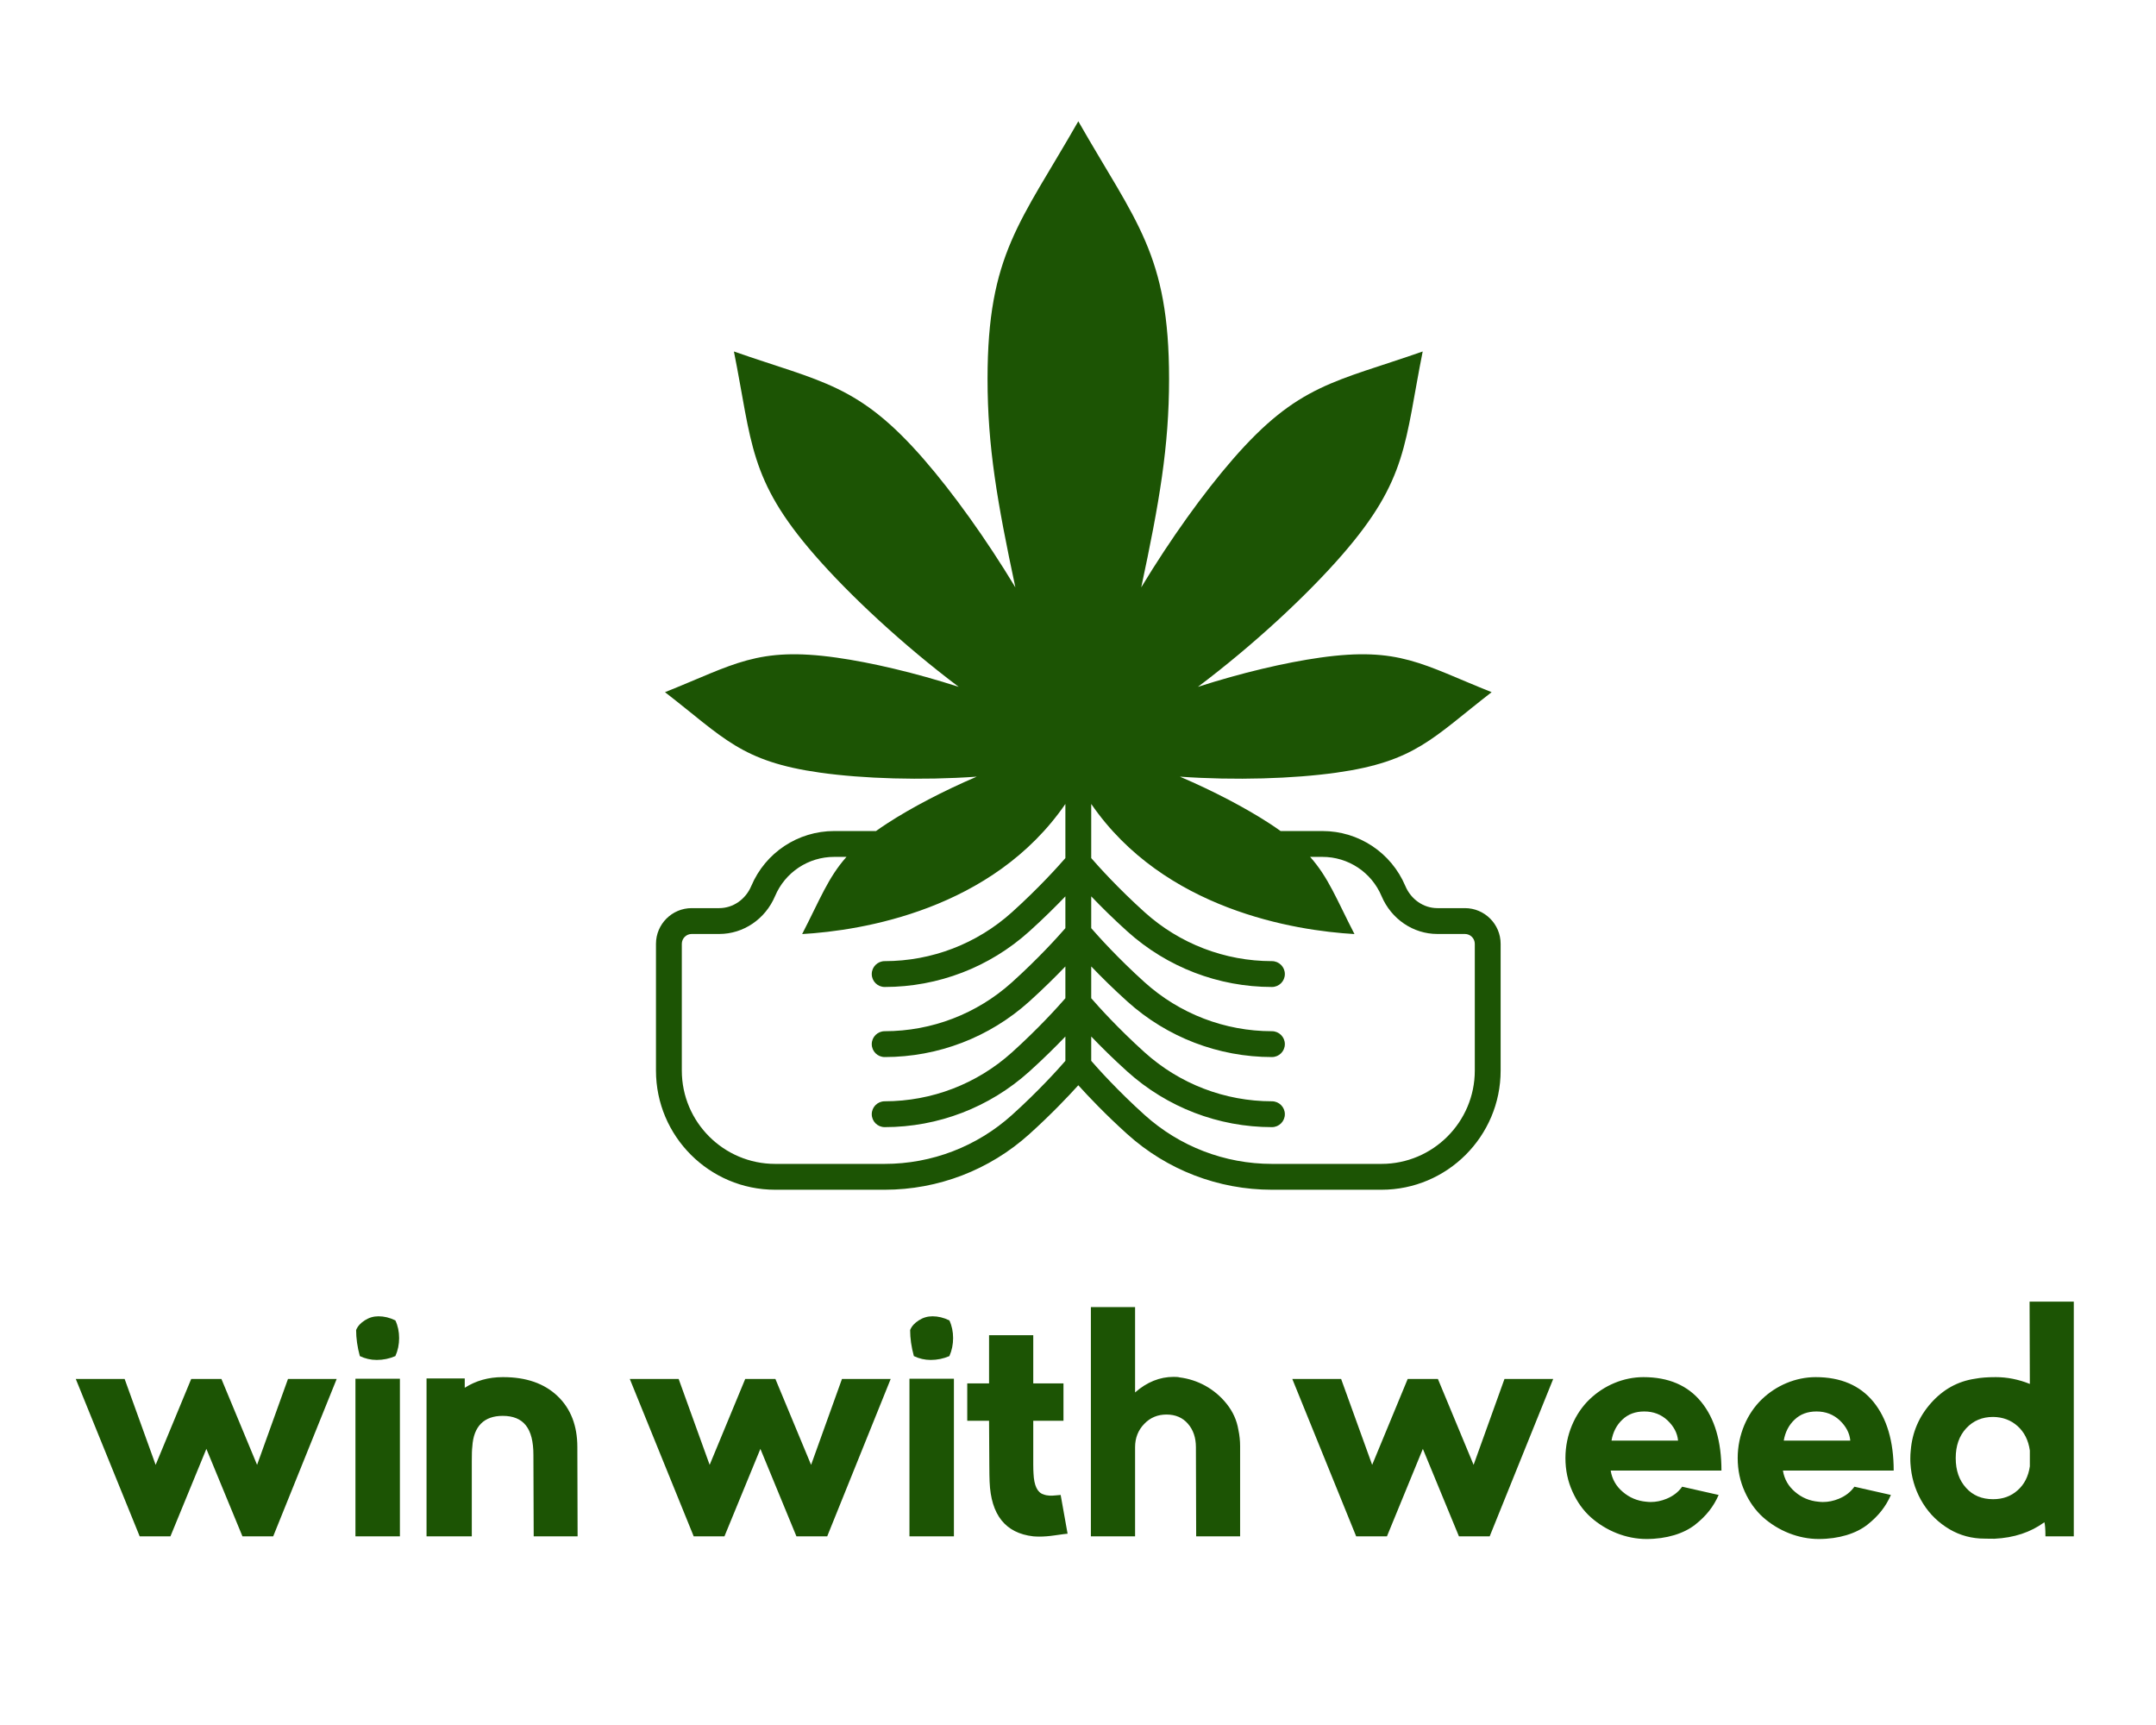 <svg xmlns="http://www.w3.org/2000/svg" xmlns:xlink="http://www.w3.org/1999/xlink" width="1280" height="1024" viewBox="0 0 1280 1024" xml:space="preserve"><desc>Created with Fabric.js 4.4.0</desc><defs></defs><g transform="matrix(1 0 0 1 640 512)" id="background-logo"><rect style="stroke: none; stroke-width: 0; stroke-dasharray: none; stroke-linecap: butt; stroke-dashoffset: 0; stroke-linejoin: miter; stroke-miterlimit: 4; fill: rgb(255,255,255); fill-opacity: 0; fill-rule: nonzero; opacity: 1;" x="-640" y="-512" rx="0" ry="0" width="1280" height="1024"></rect></g><g transform="matrix(2.416 0 0 2.416 640.182 389.124)" id="logo-logo"><g style="">		<g transform="matrix(0.363 0 0 -0.363 0 0)"><path style="stroke: none; stroke-width: 1; stroke-dasharray: none; stroke-linecap: butt; stroke-dashoffset: 0; stroke-linejoin: miter; stroke-miterlimit: 4; fill: rgb(28,84,4); fill-rule: nonzero; opacity: 1;" transform=" translate(268.405, -280.939)" d="M 0 0 C 0 -34.836 -28.343 -63.177 -63.18 -63.177 L -137.326 -63.177 C -169.215 -63.177 -199.832 -51.406 -223.535 -30.032 C -241.642 -13.709 -254.852 1.032 -259.658 6.571 L -259.658 23.048 C -253.18 16.287 -244.921 8.075 -235.25 -0.645 C -208.325 -24.922 -173.548 -38.291 -137.326 -38.291 C -132.495 -38.291 -128.579 -34.374 -128.579 -29.545 C -128.579 -24.715 -132.495 -20.798 -137.326 -20.798 C -169.214 -20.798 -199.83 -9.027 -223.535 12.349 C -241.642 28.673 -254.852 43.413 -259.658 48.953 L -259.658 70.48 C -253.18 63.72 -244.921 55.508 -235.25 46.787 C -208.326 22.511 -173.551 9.143 -137.326 9.143 C -132.495 9.143 -128.579 13.06 -128.579 17.889 C -128.579 22.719 -132.495 26.636 -137.326 26.636 C -169.215 26.636 -199.832 38.406 -223.535 59.78 C -241.641 76.104 -254.85 90.844 -259.658 96.383 L -259.658 117.912 C -253.18 111.151 -244.921 102.94 -235.25 94.221 C -208.325 69.942 -173.548 56.573 -137.326 56.573 C -132.495 56.573 -128.579 60.49 -128.579 65.32 C -128.579 70.149 -132.495 74.066 -137.326 74.066 C -169.214 74.066 -199.83 85.837 -223.535 107.214 C -241.641 123.536 -254.85 138.274 -259.658 143.814 L -259.658 180.457 C -210.381 108.789 -121.766 94.705 -81.461 92.396 C -93.558 115.855 -99.016 130.632 -111.481 144.637 L -103.158 144.637 C -85.659 144.637 -69.948 134.223 -63.131 118.105 C -56.54 102.523 -41.708 92.453 -25.345 92.453 L -6.687 92.453 C -3 92.453 0 89.454 0 85.767 Z M -277.152 143.814 C -281.96 138.274 -295.17 123.536 -313.275 107.214 C -336.981 85.837 -367.597 74.066 -399.484 74.066 C -404.315 74.066 -408.231 70.149 -408.231 65.32 C -408.231 60.49 -404.315 56.573 -399.484 56.573 C -363.263 56.573 -328.485 69.942 -301.561 94.221 C -291.889 102.94 -283.631 111.151 -277.152 117.912 L -277.152 96.383 C -281.96 90.844 -295.17 76.104 -313.275 59.78 C -336.979 38.406 -367.596 26.636 -399.484 26.636 C -404.315 26.636 -408.231 22.719 -408.231 17.889 C -408.231 13.06 -404.315 9.143 -399.484 9.143 C -363.26 9.143 -328.484 22.511 -301.561 46.787 C -291.889 55.508 -283.631 63.72 -277.152 70.48 L -277.152 48.953 C -281.959 43.413 -295.169 28.673 -313.275 12.349 C -336.981 -9.027 -367.597 -20.798 -399.484 -20.798 C -404.315 -20.798 -408.231 -24.715 -408.231 -29.545 C -408.231 -34.374 -404.315 -38.291 -399.484 -38.291 C -363.263 -38.291 -328.485 -24.922 -301.561 -0.645 C -291.889 8.075 -283.631 16.287 -277.152 23.048 L -277.152 6.571 C -281.959 1.032 -295.169 -13.709 -313.275 -30.032 C -336.979 -51.406 -367.596 -63.177 -399.484 -63.177 L -473.631 -63.177 C -508.468 -63.177 -536.811 -34.836 -536.811 -7.105427357601002e-15 L -536.811 85.767 C -536.811 89.454 -533.811 92.453 -530.124 92.453 L -511.466 92.453 C -495.102 92.453 -480.27 102.523 -473.68 118.105 C -466.862 134.223 -451.151 144.637 -433.653 144.637 L -425.329 144.637 C -437.795 130.632 -443.253 115.855 -455.35 92.396 C -415.045 94.705 -326.43 108.789 -277.152 180.457 z M -6.687 109.947 L -25.345 109.947 C -34.665 109.947 -43.173 115.824 -47.019 124.92 C -56.581 147.523 -78.616 162.13 -103.158 162.13 L -131.461 162.13 C -133.87 163.853 -136.431 165.605 -139.209 167.409 C -155.255 177.83 -176.943 189.24 -199.628 198.931 C -162.133 196.279 -122.696 197.564 -93.652 201.646 C -40.104 209.172 -28.52 225.245 11.396 256.12 C -35.483 274.797 -51.049 287.055 -104.599 279.529 C -128.282 276.2 -158.1 269.179 -187.446 259.717 C -149.9 287.965 -113.75 321.518 -89.698 349.187 C -45.352 400.201 -47.605 424.864 -35.27 486.725 C -94.812 465.899 -119.548 464.698 -163.894 413.684 C -183.507 391.121 -205.879 360.045 -225.805 327.052 C -213.549 384.492 -206.961 422.333 -206.961 468.161 C -206.961 552.654 -229.312 574.073 -268.405 642.548 C -307.498 574.073 -329.849 552.654 -329.849 468.161 C -329.849 422.333 -323.261 384.492 -311.006 327.052 C -330.932 360.045 -353.303 391.121 -372.917 413.684 C -417.263 464.698 -442 465.899 -501.541 486.725 C -489.206 424.864 -491.458 400.201 -447.113 349.187 C -423.06 321.518 -386.91 287.965 -349.364 259.717 C -378.711 269.179 -408.528 276.2 -432.212 279.529 C -485.762 287.055 -501.327 274.797 -548.207 256.12 C -508.291 225.245 -496.708 209.172 -443.158 201.646 C -414.114 197.564 -374.678 196.279 -337.183 198.931 C -359.868 189.24 -381.556 177.83 -397.602 167.409 C -400.38 165.605 -402.941 163.853 -405.35 162.13 L -433.653 162.13 C -458.194 162.13 -480.229 147.523 -489.792 124.92 C -493.638 115.824 -502.146 109.947 -511.466 109.947 L -530.124 109.947 C -543.457 109.947 -554.304 99.099 -554.304 85.767 L -554.304 0 C -554.304 -44.483 -518.114 -80.671 -473.631 -80.671 L -399.484 -80.671 C -363.26 -80.671 -328.484 -67.302 -301.561 -43.026 C -286.755 -29.678 -275.192 -17.464 -268.405 -9.945 C -261.618 -17.464 -250.056 -29.678 -235.25 -43.026 C -208.326 -67.302 -173.551 -80.671 -137.326 -80.671 L -63.18 -80.671 C -18.697 -80.671 17.493 -44.483 17.493 0 L 17.493 85.767 C 17.493 99.099 6.646 109.947 -6.687 109.947" stroke-linecap="round"></path></g></g></g><g transform="matrix(1.921 0 0 1.921 638.092 843.133)" id="text-logo"><g style="">		<g transform="matrix(1 0 0 1 0 0)" id="text-logo-path-0"><path style="stroke: none; stroke-width: 0; stroke-dasharray: none; stroke-linecap: butt; stroke-dashoffset: 0; stroke-linejoin: miter; stroke-miterlimit: 4; fill: rgb(28,84,4); fill-rule: nonzero; opacity: 1;" transform=" translate(-309.485, 35.855)" d="M 0.74 -48.63 L 20.49 0 L 29.99 0 L 41.1 -27.03 L 52.25 0 L 61.75 0 L 81.37 -48.63 L 66.32 -48.63 L 56.77 -22.09 L 45.75 -48.63 L 36.41 -48.63 L 25.42 -22.09 L 15.84 -48.63 Z M 87.17 0 L 100.91 0 L 100.91 -48.71 L 87.17 -48.71 Z M 87.38 -63.76 C 87.38 -61.21 87.75 -58.54 88.53 -55.7 C 90.18 -54.92 91.9 -54.51 93.75 -54.51 C 95.77 -54.51 97.7 -54.92 99.51 -55.7 C 100.3 -57.47 100.67 -59.32 100.67 -61.26 C 100.67 -63.23 100.3 -65.04 99.51 -66.73 C 97.75 -67.59 96.02 -68 94.29 -68 C 92.77 -68 91.37 -67.59 90.09 -66.77 C 88.78 -65.95 87.87 -64.96 87.38 -63.76 Z M 109.14 0 L 123.13 0 L 123.13 -23.24 C 123.13 -25.34 123.17 -26.82 123.29 -27.73 C 123.66 -34.02 126.95 -37.23 132.67 -37.23 C 139.13 -37.23 142.17 -33.4 142.17 -25.18 L 142.26 0 L 155.83 0 L 155.75 -27.32 L 155.75 -27.56 C 155.75 -34.23 153.69 -39.49 149.62 -43.36 C 145.51 -47.27 139.91 -49.2 132.84 -49.2 L 132.67 -49.2 C 128.27 -49.2 124.36 -48.09 120.95 -45.91 L 120.95 -48.79 L 109.14 -48.79 Z M 171.96 -48.63 L 191.71 0 L 201.21 0 L 212.32 -27.03 L 223.46 0 L 232.97 0 L 252.59 -48.63 L 237.53 -48.63 L 227.99 -22.09 L 216.96 -48.63 L 207.63 -48.63 L 196.64 -22.09 L 187.06 -48.63 Z M 258.39 0 L 272.13 0 L 272.13 -48.71 L 258.39 -48.71 Z M 258.6 -63.76 C 258.6 -61.21 258.97 -58.54 259.75 -55.7 C 261.39 -54.92 263.12 -54.51 264.97 -54.51 C 266.99 -54.51 268.92 -54.92 270.73 -55.7 C 271.51 -57.47 271.88 -59.32 271.88 -61.26 C 271.88 -63.23 271.51 -65.04 270.73 -66.73 C 268.96 -67.59 267.24 -68 265.51 -68 C 263.99 -68 262.59 -67.59 261.31 -66.77 C 260 -65.95 259.09 -64.96 258.6 -63.76 Z M 276.25 -35.71 L 282.99 -35.71 L 283.07 -22.09 C 283.07 -19.75 283.12 -17.98 283.16 -16.87 C 283.57 -6.62 288.05 -0.99 296.65 0 C 297.23 0.04 297.84 0.08 298.5 0.08 C 299.94 0.08 301.5 -0.04 303.19 -0.29 C 305.7 -0.66 307.06 -0.82 307.26 -0.82 L 305.12 -12.79 C 304.92 -12.79 304.43 -12.75 303.73 -12.67 C 302.24 -12.51 300.97 -12.51 299.82 -12.96 C 297.93 -13.53 296.9 -15.67 296.73 -19.38 C 296.69 -19.99 296.65 -20.98 296.65 -22.34 L 296.65 -35.71 L 305.99 -35.71 L 305.99 -47.27 L 296.65 -47.27 L 296.65 -62.16 L 282.99 -62.16 L 282.99 -47.27 L 276.25 -47.27 Z M 314.46 0 L 328.12 0 L 328.12 -27.56 C 328.12 -30.4 329.07 -32.83 330.96 -34.76 C 332.81 -36.7 335.11 -37.64 337.83 -37.64 C 340.59 -37.64 342.81 -36.7 344.45 -34.8 C 346.1 -32.91 346.92 -30.48 346.92 -27.56 L 347 0 L 360.58 0 L 360.58 -27.89 C 360.58 -29.54 360.41 -31.22 360.04 -32.95 C 359.55 -35.87 358.36 -38.51 356.47 -40.89 C 352.68 -45.66 347.42 -48.42 341.86 -49.12 C 341.49 -49.24 340.87 -49.28 340.01 -49.28 C 335.77 -49.28 331.78 -47.68 328.12 -44.47 L 328.12 -70.84 L 314.46 -70.84 Z M 376.71 -48.63 L 396.45 0 L 405.96 0 L 417.06 -27.03 L 428.21 0 L 437.71 0 L 457.34 -48.63 L 442.28 -48.63 L 432.74 -22.09 L 421.71 -48.63 L 412.37 -48.63 L 401.39 -22.09 L 391.8 -48.63 Z M 461.12 -24.19 C 461.12 -20.45 461.86 -16.99 463.3 -13.82 C 464.74 -10.61 466.63 -7.98 468.98 -5.88 C 473.71 -1.69 479.92 0.82 486.18 0.82 C 492.39 0.82 497.74 -0.86 501.23 -3.62 C 504.73 -6.38 506.95 -9.3 508.47 -12.79 L 497.2 -15.34 C 496.01 -13.66 494.36 -12.42 492.35 -11.6 C 490.74 -10.94 489.14 -10.61 487.45 -10.61 C 487 -10.61 486.55 -10.65 486.09 -10.7 C 483.34 -10.94 480.91 -11.97 478.85 -13.74 C 476.75 -15.51 475.52 -17.73 475.11 -20.32 L 509.34 -20.32 C 509.34 -29.37 507.24 -36.45 503.08 -41.55 C 498.93 -46.65 492.96 -49.2 485.23 -49.2 C 479.02 -49.2 473.01 -46.61 468.57 -42.33 C 464.08 -38.01 461.12 -31.43 461.12 -24.19 Z M 495.93 -29.58 L 475.36 -29.58 C 475.81 -32.21 476.92 -34.39 478.73 -36.08 C 480.5 -37.77 482.76 -38.59 485.48 -38.59 C 488.31 -38.59 490.7 -37.68 492.68 -35.83 C 494.61 -33.98 495.72 -31.92 495.93 -29.58 Z M 514.36 -24.19 C 514.36 -20.45 515.1 -16.99 516.54 -13.82 C 517.98 -10.61 519.87 -7.98 522.21 -5.88 C 526.94 -1.69 533.16 0.82 539.41 0.82 C 545.62 0.82 550.97 -0.86 554.47 -3.62 C 557.96 -6.38 560.18 -9.3 561.71 -12.79 L 550.43 -15.34 C 549.24 -13.66 547.6 -12.42 545.58 -11.6 C 543.98 -10.94 542.37 -10.61 540.68 -10.61 C 540.23 -10.61 539.78 -10.65 539.33 -10.7 C 536.57 -10.94 534.14 -11.97 532.09 -13.74 C 529.99 -15.51 528.75 -17.73 528.34 -20.32 L 562.57 -20.32 C 562.57 -29.37 560.47 -36.45 556.32 -41.55 C 552.16 -46.65 546.2 -49.2 538.46 -49.2 C 532.25 -49.2 526.24 -46.61 521.8 -42.33 C 517.32 -38.01 514.36 -31.43 514.36 -24.19 Z M 549.16 -29.58 L 528.59 -29.58 C 529.04 -32.21 530.15 -34.39 531.96 -36.08 C 533.73 -37.77 535.99 -38.59 538.71 -38.59 C 541.55 -38.59 543.93 -37.68 545.91 -35.83 C 547.84 -33.98 548.95 -31.92 549.16 -29.58 Z M 567.75 -22.5 C 568 -18.47 569.07 -14.73 570.96 -11.31 C 572.85 -7.9 575.4 -5.1 578.61 -2.96 C 581.82 -0.78 585.36 0.41 589.19 0.66 C 590.26 0.7 591.78 0.74 593.71 0.74 C 599.8 0.45 604.94 -1.28 609.14 -4.36 C 609.34 -3.74 609.47 -2.26 609.47 0 L 618.23 0 L 618.23 -72.53 L 604.57 -72.53 L 604.65 -47.1 C 601.16 -48.5 597.66 -49.2 594.12 -49.2 C 591.57 -49.2 589.43 -49.04 587.75 -48.71 C 582.4 -47.93 577.87 -45.42 574.13 -41.22 C 570.39 -37.02 568.29 -32.13 567.84 -26.53 C 567.75 -25.75 567.71 -24.97 567.71 -24.11 C 567.71 -23.57 567.71 -23.04 567.75 -22.5 Z M 581.74 -24.19 C 581.74 -27.97 582.81 -31.06 584.99 -33.4 C 587.17 -35.75 589.93 -36.9 593.3 -36.9 C 596.3 -36.86 598.81 -35.91 600.87 -34.06 C 602.93 -32.21 604.2 -29.7 604.65 -26.53 L 604.65 -21.64 C 604.2 -18.51 602.93 -16.04 600.87 -14.23 C 598.81 -12.38 596.3 -11.48 593.3 -11.48 C 589.84 -11.48 587.05 -12.63 584.95 -14.97 C 582.81 -17.32 581.74 -20.36 581.74 -24.19 Z" stroke-linecap="round"></path></g></g></g></svg>